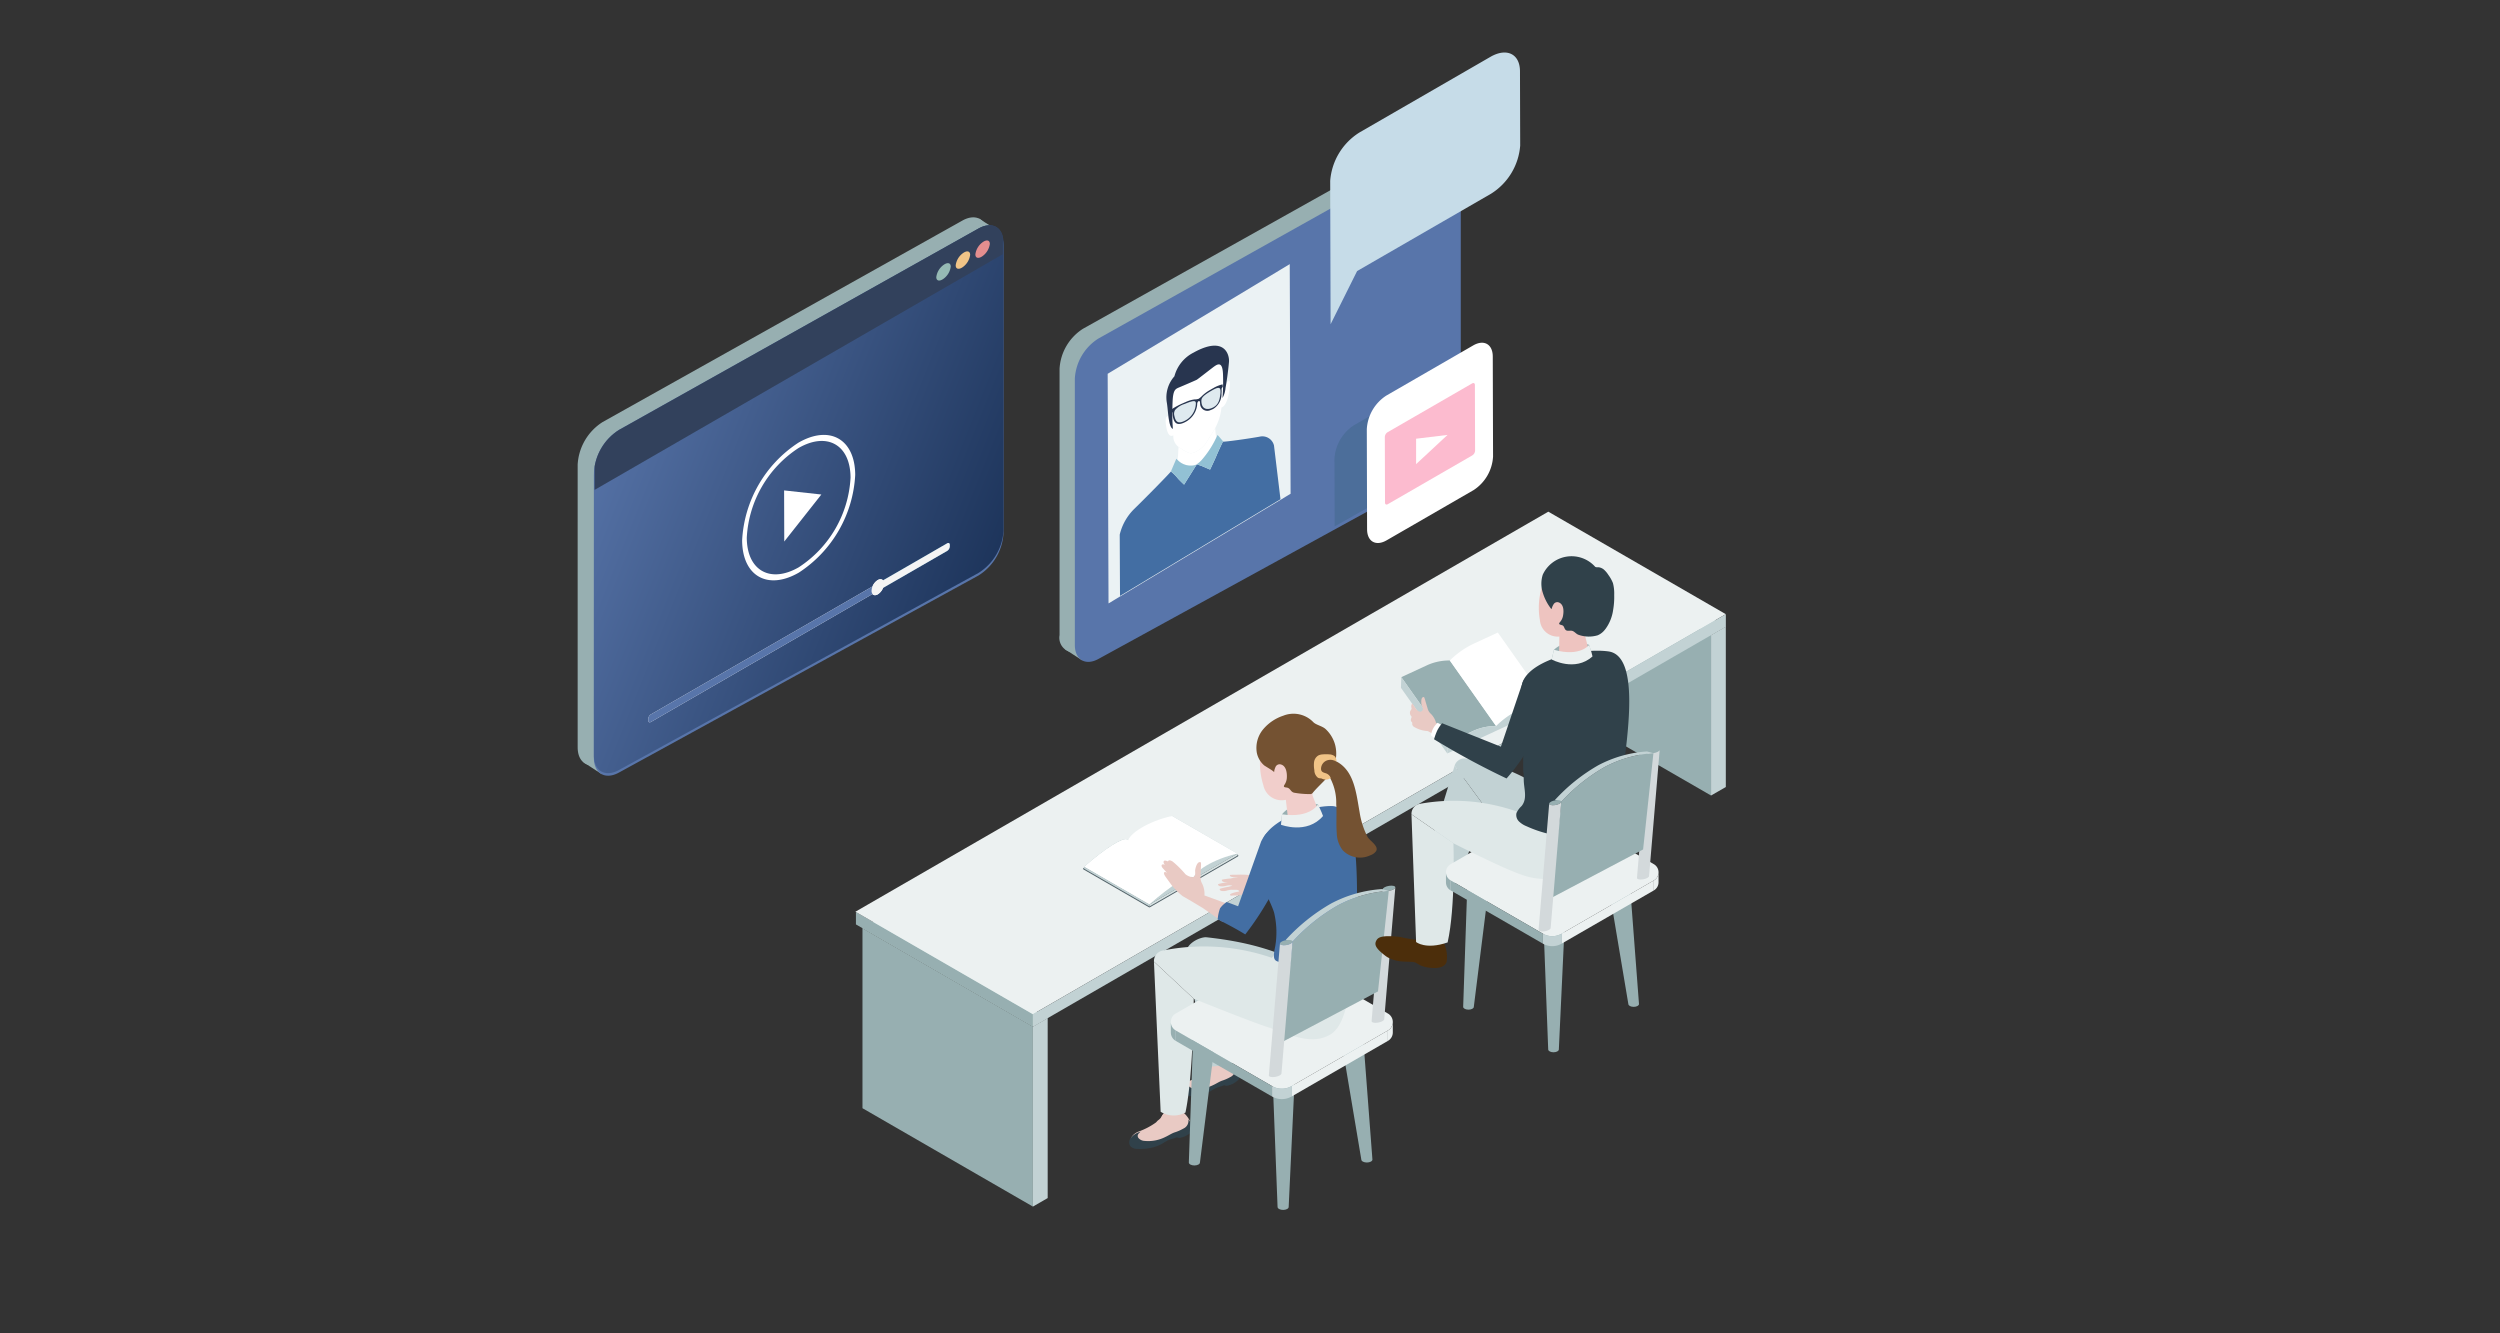 <svg id="service-empower-img" xmlns="http://www.w3.org/2000/svg" xmlns:xlink="http://www.w3.org/1999/xlink" width="270" height="144" viewBox="0 0 270 144">
  <rect x="0" y="0" width="270" height="144" fill="#333333" stroke="none"/>
  <defs>
    <linearGradient id="linear-gradient" x1="0.046" y1="0.216" x2="1" y2="0.731" gradientUnits="objectBoundingBox">
      <stop offset="0" stop-color="#5875aa"/>
      <stop offset="0.97" stop-color="#1b3258"/>
      <stop offset="1" stop-color="#2c3b55"/>
    </linearGradient>
    <clipPath id="clip-path">
      <path id="パス_10355" data-name="パス 10355" d="M767.1,258.848c0,1.7,1.217,2.418,2.705,1.6l38.832-21.284a5.756,5.756,0,0,0,2.705-4.567V203.536c0-1.7-1.211-2.407-2.691-1.577L769.8,223.721a5.825,5.825,0,0,0-2.692,4.592Z" transform="translate(-767.104 -201.612)" fill="#fcbbcf"/>
    </clipPath>
  </defs>
  <g id="グループ_14012" data-name="グループ 14012" transform="translate(-726 -179)">
    <g id="グループ_13858" data-name="グループ 13858" transform="translate(818.383 234.261)">
      <g id="グループ_13855" data-name="グループ 13855" transform="translate(0.765 44.068)">
        <path id="パス_19854" data-name="パス 19854" d="M840.073,310.8l18.407,10.627,1.595-.921-18.407-10.627Z" transform="translate(-840.073 -309.882)" fill="#bfd5d2"/>
        <path id="パス_19855" data-name="パス 19855" d="M858.48,322.125,840.073,311.5v19.435L858.48,341.56Z" transform="translate(-840.073 -310.577)" fill="#97afb1"/>
        <path id="パス_19856" data-name="パス 19856" d="M872.363,329.446l1.595-.921V347.96l-1.595.921Z" transform="translate(-853.956 -317.898)" fill="#c2d2d4"/>
      </g>
      <g id="グループ_13856" data-name="グループ 13856" transform="translate(74.003 1.784)">
        <path id="パス_19857" data-name="パス 19857" d="M968.55,236.627l18.407,10.627,1.6-.921-18.407-10.627Z" transform="translate(-968.55 -235.707)" fill="#bfd5d2"/>
        <path id="パス_19858" data-name="パス 19858" d="M986.957,247.949,968.55,237.322v17.324l18.407,10.627Z" transform="translate(-968.55 -236.401)" fill="#97afb1"/>
        <path id="パス_19859" data-name="パス 19859" d="M1000.84,255.27l1.595-.921v17.324l-1.595.921Z" transform="translate(-982.433 -243.722)" fill="#c2d2d4"/>
      </g>
      <g id="グループ_13857" data-name="グループ 13857">
        <path id="パス_19860" data-name="パス 19860" d="M857.947,320.8l-19.115-11.038v-1.343l19.115,11.038Z" transform="translate(-838.775 -265.186)" fill="#97afb1"/>
        <path id="パス_19861" data-name="パス 19861" d="M913.566,232.577l-74.833,43.205L857.9,286.851l74.833-43.205Z" transform="translate(-838.732 -232.577)" fill="#ecf1f1"/>
        <path id="パス_19862" data-name="パス 19862" d="M947.2,251.994,872.363,295.2v1.343L947.2,253.337Z" transform="translate(-853.192 -240.925)" fill="#c2d2d4"/>
      </g>
    </g>
    <g id="グループ_13874" data-name="グループ 13874" transform="translate(842.984 267.12)">
      <g id="グループ_13868" data-name="グループ 13868">
        <g id="グループ_13859" data-name="グループ 13859" transform="translate(4.75 0.118)">
          <path id="パス_19863" data-name="パス 19863" d="M883.061,303.383l6.846,3.952a.417.417,0,0,0,.415,0l4.542-2.624-7.054-4.072Z" transform="translate(-882.961 -300.539)" fill="#506067"/>
          <path id="パス_19864" data-name="パス 19864" d="M889.806,307.371l-6.846-3.952a.1.1,0,0,1,0-.174l4.75-2.744a.1.1,0,0,1,.1,0l7.053,4.072a.1.1,0,0,1,0,.174l-4.542,2.624a.514.514,0,0,1-.515,0Zm-2.045-6.667-4.549,2.628,6.695,3.865a.316.316,0,0,0,.314,0l4.392-2.537Z" transform="translate(-882.91 -300.488)" fill="#506067"/>
        </g>
        <g id="グループ_13860" data-name="グループ 13860" transform="translate(0 2.862)">
          <path id="パス_19865" data-name="パス 19865" d="M875.912,307.513l7.054,4.072,4.683-2.706a.044.044,0,0,0,0-.076l-6.987-4.034Z" transform="translate(-875.812 -304.669)" fill="#506067"/>
          <path id="パス_19866" data-name="パス 19866" d="M882.865,311.621l-7.053-4.073a.1.1,0,0,1,0-.173l4.75-2.744a.1.1,0,0,1,.1,0l6.987,4.034a.145.145,0,0,1,0,.25l-4.684,2.706a.1.1,0,0,1-.1,0Zm-2.253-6.787-4.549,2.628,6.852,3.956,4.549-2.628Z" transform="translate(-875.761 -304.618)" fill="#506067"/>
        </g>
        <g id="グループ_13861" data-name="グループ 13861" transform="translate(0.101 5.486)">
          <path id="パス_19867" data-name="パス 19867" d="M882.966,312.64l-7.053-4.072v.218l7.053,4.072Z" transform="translate(-875.913 -308.568)" fill="#c2d2d4"/>
        </g>
        <g id="グループ_13862" data-name="グループ 13862" transform="translate(4.85)">
          <path id="パス_19868" data-name="パス 19868" d="M883.062,303.054l7.053,4.072,4.75-2.744-7.053-4.072Z" transform="translate(-883.062 -300.311)" fill="#c2d2d4"/>
        </g>
        <g id="グループ_13864" data-name="グループ 13864" transform="translate(11.904 4.072)">
          <g id="グループ_13863" data-name="グループ 13863">
            <path id="パス_19869" data-name="パス 19869" d="M898.428,306.44v.218L893.8,309.33a.082.082,0,0,1-.124-.072v-.074Z" transform="translate(-893.678 -306.44)" fill="#d6e1e1"/>
          </g>
        </g>
        <g id="グループ_13865" data-name="グループ 13865" transform="translate(0.101 2.744)">
          <path id="パス_19870" data-name="パス 19870" d="M875.913,307.183l7.053,4.072,4.75-2.742-7.053-4.072Z" transform="translate(-875.913 -304.44)" fill="#c2d2d4"/>
        </g>
        <g id="グループ_13867" data-name="グループ 13867" transform="translate(7.154 6.816)">
          <g id="グループ_13866" data-name="グループ 13866">
            <path id="パス_19871" data-name="パス 19871" d="M891.279,310.57v.128a.156.156,0,0,1-.078.135l-4.671,2.7v-.218Z" transform="translate(-886.529 -310.57)" fill="#d6e1e1"/>
          </g>
        </g>
      </g>
      <g id="グループ_13873" data-name="グループ 13873" transform="translate(0.101 0)">
        <g id="グループ_13869" data-name="グループ 13869" transform="translate(4.748)">
          <path id="パス_19872" data-name="パス 19872" d="M883.059,303.085c-.009-.783,2.121-2.188,4.751-2.774l7.054,4.072c-2.631.586-4.758,1.961-4.75,2.744Z" transform="translate(-883.059 -300.311)" fill="#fff"/>
        </g>
        <g id="グループ_13872" data-name="グループ 13872" transform="translate(0 2.505)">
          <g id="グループ_13870" data-name="グループ 13870">
            <path id="パス_19873" data-name="パス 19873" d="M880.662,304.32c-.009-.777-2.087.407-4.749,2.743l7.053,4.072c2.662-2.336,4.741-3.519,4.75-2.742Z" transform="translate(-875.913 -304.082)" fill="#a7bebf"/>
          </g>
          <g id="グループ_13871" data-name="グループ 13871" transform="translate(0 0)">
            <path id="パス_19874" data-name="パス 19874" d="M887.618,308.191c-.44-.262-2.323.9-4.652,2.943l-7.053-4.072c2.332-2.046,4.215-3.208,4.653-2.942Z" transform="translate(-875.913 -304.083)" fill="#fff"/>
          </g>
        </g>
      </g>
    </g>
    <g id="グループ_13911" data-name="グループ 13911" transform="translate(847.955 256.089)">
      <g id="グループ_13897" data-name="グループ 13897" transform="translate(5.482 24.133)">
        <g id="グループ_13896" data-name="グループ 13896" transform="translate(0 13.156)">
          <g id="グループ_13895" data-name="グループ 13895" transform="translate(0.213)">
            <path id="パス_19921" data-name="パス 19921" d="M896.757,340.376a2.659,2.659,0,0,1,.984,1.187s.287.634-.941,1.191a2.727,2.727,0,0,1-.852.256,1.5,1.5,0,0,0-.618.067c-.336.155-.642.365-.977.517a2.981,2.981,0,0,1-1,.265,1.731,1.731,0,0,1-.3,0c-.324-.035-1.066-.1-1.209-.464a.447.447,0,0,1,.116-.454,1.251,1.251,0,0,1,.417-.26,5.422,5.422,0,0,0,2.655-1.778,1.431,1.431,0,0,1,.666-.519A1.144,1.144,0,0,1,896.757,340.376Z" transform="translate(-891.815 -340.251)" fill="#e9cac4"/>
            <path id="パス_19922" data-name="パス 19922" d="M898.441,340.515c-.122-.292-.646-.352-1.172-.133s-.853.633-.731.925.646.351,1.171.133S898.563,340.808,898.441,340.515Z" transform="translate(-893.392 -340.25)" fill="#e9cac4"/>
          </g>
          <path id="パス_19923" data-name="パス 19923" d="M896.939,342.671a4.443,4.443,0,0,1-.916.4c-.314.117-.6.315-.908.456a3.8,3.8,0,0,1-2.1.387.842.842,0,0,1-.6-.294c-.191-.276.031-.475.229-.632a1.859,1.859,0,0,0-.963.589.715.715,0,0,0-.09.846.96.96,0,0,0,.743.3,4.938,4.938,0,0,0,2.018-.306c.368-.138.682-.389,1.035-.557a3.2,3.2,0,0,1,.539-.175c.1-.029.312-.136.409-.115.035.007.066.027.1.038a.347.347,0,0,0,.169,0,2.374,2.374,0,0,0,1.287-.732,1.383,1.383,0,0,0-.149-.7c-.092-.167-.271-.291-.33-.479A.848.848,0,0,1,896.939,342.671Z" transform="translate(-891.495 -340.731)" fill="#30414a"/>
        </g>
        <path id="パス_19924" data-name="パス 19924" d="M906.022,323.982c-3.989-2.6-8.971-3.264-11.351-3.529-.618-.068-2.54.681-2.23,2.221,1.272,6.327,2.59,11.768,2.59,11.768a18.592,18.592,0,0,0,2.446-.379c-.322-6.167-.864-7.709-.864-7.709l7.98,4.112Z" transform="translate(-891.801 -320.449)" fill="#c2d2d4"/>
      </g>
      <g id="グループ_13899" data-name="グループ 13899" transform="translate(0 26.766)">
        <g id="グループ_13898" data-name="グループ 13898" transform="translate(0.163 15.847)">
          <path id="パス_19925" data-name="パス 19925" d="M888.664,348.36a2.869,2.869,0,0,1,1.17,1.177s.369.652-.893,1.367a2.915,2.915,0,0,1-.888.357,1.631,1.631,0,0,0-.656.132c-.344.2-.652.453-1,.648a3.21,3.21,0,0,1-1.047.381,1.8,1.8,0,0,1-.327.027c-1.178-.019-1.5-.2-1.537-.7-.033-.44.474-.835.825-.97a7.668,7.668,0,0,0,1.876-.971c.1-.076.163-.185.273-.264a1.269,1.269,0,0,0,.4-.454,1.548,1.548,0,0,1,.664-.621A1.232,1.232,0,0,1,888.664,348.36Z" transform="translate(-883.489 -348.264)" fill="#e9cac4"/>
          <path id="パス_19926" data-name="パス 19926" d="M890.46,348.5c-.159-.3-.727-.314-1.268-.029s-.852.761-.694,1.063.726.314,1.268.028S890.619,348.8,890.46,348.5Z" transform="translate(-885.156 -348.264)" fill="#e9cac4"/>
        </g>
        <path id="パス_19927" data-name="パス 19927" d="M887.264,324.412l.724,16.217a2.683,2.683,0,0,0,2.679.082c.859-4.061.894-12.294.894-12.294Z" transform="translate(-884.593 -324.412)" fill="#dfe8e8"/>
        <path id="パス_19928" data-name="パス 19928" d="M889.1,351.01a4.789,4.789,0,0,1-.985.426c-.338.126-.646.339-.978.49a4.088,4.088,0,0,1-2.254.417.908.908,0,0,1-.644-.316c-.205-.3.033-.512.246-.68a1.991,1.991,0,0,0-1.035.634.767.767,0,0,0-.1.91,1.032,1.032,0,0,0,.8.319,5.3,5.3,0,0,0,2.171-.329c.4-.148.733-.419,1.113-.6a3.491,3.491,0,0,1,.581-.189c.11-.031.335-.146.44-.124.038.008.071.03.108.041a.372.372,0,0,0,.181,0,2.551,2.551,0,0,0,1.385-.787,1.494,1.494,0,0,0-.161-.757c-.1-.179-.291-.313-.355-.515A.913.913,0,0,1,889.1,351.01Z" transform="translate(-883.244 -332.982)" fill="#30414a"/>
      </g>
      <g id="グループ_13900" data-name="グループ 13900" transform="translate(15.217 28.315)">
        <path id="パス_19929" data-name="パス 19929" d="M907.414,326.743c.7,0,1.266.262,1.266.585l-.619,12.961c0,.177-.268.32-.6.32s-.6-.143-.6-.32l-.714-12.961C906.148,327,906.715,326.743,907.414,326.743Z" transform="translate(-906.148 -326.743)" fill="#687e86"/>
        <path id="パス_19930" data-name="パス 19930" d="M906.148,327.328c0,.323.567.585,1.266.585s1.266-.262,1.266-.585-.567-.585-1.266-.585S906.148,327,906.148,327.328Z" transform="translate(-906.148 -326.743)" fill="#687e86"/>
      </g>
      <g id="グループ_13901" data-name="グループ 13901" transform="translate(15.426 37.014)">
        <path id="パス_19931" data-name="パス 19931" d="M907.729,339.837c.7,0,1.266.262,1.266.585l-.736,15.664c0,.177-.269.32-.6.32s-.6-.143-.6-.32l-.6-15.664C906.463,340.1,907.03,339.837,907.729,339.837Z" transform="translate(-906.463 -339.837)" fill="#97afb1"/>
        <path id="パス_19932" data-name="パス 19932" d="M906.463,340.422c0,.323.567.585,1.266.585s1.266-.262,1.266-.585-.567-.585-1.266-.585S906.463,340.1,906.463,340.422Z" transform="translate(-906.463 -339.837)" fill="#b2bdc1"/>
      </g>
      <g id="グループ_13902" data-name="グループ 13902" transform="translate(22.635 33.084)">
        <path id="パス_19933" data-name="パス 19933" d="M918.579,333.921c.7,0,1.266.262,1.266.585l1.1,14.473c0,.177-.268.32-.6.32s-.6-.143-.6-.32l-2.43-14.473C917.313,334.183,917.88,333.921,918.579,333.921Z" transform="translate(-917.313 -333.921)" fill="#97afb1"/>
        <path id="パス_19934" data-name="パス 19934" d="M917.313,334.506c0,.324.567.585,1.266.585s1.266-.262,1.266-.585-.567-.585-1.266-.585S917.313,334.183,917.313,334.506Z" transform="translate(-917.313 -333.921)" fill="#b2bdc1"/>
      </g>
      <g id="グループ_13903" data-name="グループ 13903" transform="translate(6.436 33.244)">
        <path id="パス_19935" data-name="パス 19935" d="M894.7,334.162c-.7,0-1.266.262-1.266.585l-.5,14.632c0,.177.268.32.6.32s.6-.143.6-.32l1.83-14.632C895.961,334.424,895.395,334.162,894.7,334.162Z" transform="translate(-892.931 -334.162)" fill="#97afb1"/>
        <path id="パス_19936" data-name="パス 19936" d="M896.213,334.747c0,.323-.567.585-1.266.585s-1.266-.262-1.266-.585.567-.585,1.266-.585S896.213,334.424,896.213,334.747Z" transform="translate(-893.183 -334.162)" fill="#b2bdc1"/>
      </g>
      <g id="グループ_13905" data-name="グループ 13905" transform="translate(4.495 26.082)">
        <g id="グループ_13904" data-name="グループ 13904">
          <path id="パス_19937" data-name="パス 19937" d="M900.941,337.506l-10.4-6.006a1.056,1.056,0,0,1,0-1.83l10.4-6.006a2.113,2.113,0,0,1,2.113,0l10.4,6.006a1.056,1.056,0,0,1,0,1.83l-10.4,6.006A2.11,2.11,0,0,1,900.941,337.506Z" transform="translate(-890.01 -323.381)" fill="#ecf1f1"/>
        </g>
        <path id="パス_19938" data-name="パス 19938" d="M909.643,341.607l10.4-6.006v1.126l-10.4,6.006Z" transform="translate(-896.599 -327.482)" fill="#ecf1f1"/>
        <path id="パス_19939" data-name="パス 19939" d="M901.208,341.607,890.8,335.6v1.126l10.4,6.006Z" transform="translate(-890.277 -327.482)" fill="#97afb1"/>
        <path id="パス_19940" data-name="パス 19940" d="M925.3,336.263a1.046,1.046,0,0,0,.528-.915v-1.129a1.046,1.046,0,0,1-.528.918Z" transform="translate(-901.855 -327.019)" fill="#ecf1f1"/>
        <path id="パス_19941" data-name="パス 19941" d="M890.538,336.263a1.046,1.046,0,0,1-.528-.915v-1.129a1.046,1.046,0,0,0,.528.918Z" transform="translate(-890.01 -327.019)" fill="#97afb1"/>
        <path id="パス_19942" data-name="パス 19942" d="M906.463,345.767v-1.126a2.11,2.11,0,0,0,2.113,0v1.126A2.113,2.113,0,0,1,906.463,345.767Z" transform="translate(-895.532 -330.516)" fill="#c2d2d4"/>
      </g>
      <path id="パス_19943" data-name="パス 19943" d="M891.56,327.425s6.02,2.434,7.956,3.057c2.334.751,4.72,2.06,6.82.793,2.38-1.434,2.3-8.214,2.077-9.686l-7.737-.135a4.287,4.287,0,0,1-.657,1.563,22.568,22.568,0,0,0-11.776-.8,1.163,1.163,0,0,0-.979,1.2Z" transform="translate(-884.592 -296.653)" fill="#dfe8e8"/>
      <path id="パス_19944" data-name="パス 19944" d="M892.952,313.1l-1.165-.7-1-.58a7.085,7.085,0,0,1-1.242-1.249c-.323-.448-.568-.779-.643-.892-.112-.168-.206-.377-.08-.454.1-.058.289.1.289.1s-.46-.5-.518-.577-.146-.243-.04-.33.318.023.318.023c-.189-.206-.185-.348-.1-.431.1-.1.429.062.429.062s.029-.278.5.007a10.657,10.657,0,0,1,1.385,1.375,1.6,1.6,0,0,0,.726.32.355.355,0,0,0,.32-.24,4.548,4.548,0,0,0-.007-.475c.023-.231.2-1,.563-.91a.093.093,0,0,1,.054.03.118.118,0,0,1,.02.066,3.046,3.046,0,0,1-.009.474c-.02.328-.027.656-.042.984v.024a1.307,1.307,0,0,0,.177.741,2.543,2.543,0,0,1,.247,1.274l2.757,1.008-.815,1.826Z" transform="translate(-885.008 -292.123)" fill="#e9cac4"/>
      <g id="グループ_13907" data-name="グループ 13907" transform="translate(9.554)">
        <g id="グループ_13906" data-name="グループ 13906" transform="translate(0.038 16.506)">
          <path id="パス_19945" data-name="パス 19945" d="M901.493,310.233c-.123,0-.531-.054-.654-.056a9.468,9.468,0,0,0-1.174-.01,4.574,4.574,0,0,0-.7.02.135.135,0,0,0,.042.138.315.315,0,0,0,.137.066,1.058,1.058,0,0,0,.25.036c.126,0,.252-.017.378-.006.02,0,.037.006.055.009a4.159,4.159,0,0,0-.765.139,6.423,6.423,0,0,0-.967.131.186.186,0,0,0,.078.185.443.443,0,0,0,.2.07,1.493,1.493,0,0,0,.34.013l-.069.019a6.373,6.373,0,0,0-.957.19.187.187,0,0,0,.09.18.445.445,0,0,0,.2.058,1.467,1.467,0,0,0,.35-.009c.173-.025.342-.081.516-.1a1.172,1.172,0,0,1,.393.044c-.132.036-.263.072-.393.113a6.545,6.545,0,0,0-.982.228.192.192,0,0,0,.1.183.461.461,0,0,0,.211.053,1.534,1.534,0,0,0,.362-.021,2.793,2.793,0,0,1,.575-.12c.169.007.332.01.505.007a.56.56,0,0,1,.25.039c.027.013.125.108.1.139a.043.043,0,0,1-.024.014,3.371,3.371,0,0,0-.88.239.137.137,0,0,0-.076.108.1.1,0,0,0,.084.086.364.364,0,0,0,.128,0c.2-.025.393-.007.59-.012a3.331,3.331,0,0,0,.85-.192c.253-.081.563-.5.766-.67.1-.086,5.357.43,5.357.43l-.267-2.038C905.672,309.833,902.319,310.259,901.493,310.233Z" transform="translate(-897.682 -309.288)" fill="#e9cac4"/>
          <path id="パス_19946" data-name="パス 19946" d="M911.526,312.215a13.85,13.85,0,0,1-3.458-.571,5.093,5.093,0,0,1-.2-1.193,2.716,2.716,0,0,1,.35-1.052l4.051-.432Z" transform="translate(-901.1 -308.968)" fill="#608881"/>
        </g>
        <path id="パス_19947" data-name="パス 19947" d="M911.906,298.806s-2.513-.6-3.879,1.067L907.912,301a4.683,4.683,0,0,0,4.63-.735C912.389,299.872,911.906,298.806,911.906,298.806Z" transform="translate(-901.077 -289.017)" fill="#97afb1"/>
        <path id="パス_19948" data-name="パス 19948" d="M914.453,315.179c-.271.968-2.394,1.154-3.2,1.27a11.681,11.681,0,0,1-4.411-.417c-.747-.2-1.055-.156-.7-1.788a9.044,9.044,0,0,0-.09-3.445c-.135-.89-1.88-3.8-1.535-4.635a6.128,6.128,0,0,0,.31-3.465c.734-1.967,4.791-3.588,7.375-3.58,2.895.008,2.768,7.068,2.774,11.387C914.973,311.813,914.453,315.179,914.453,315.179Z" transform="translate(-899.921 -289.156)" fill="#436ea3"/>
        <path id="パス_19949" data-name="パス 19949" d="M904.68,288.557c.211-.755,1-1.837,3.37-1.954s3.1,1.552,3.239,3.618a3.841,3.841,0,0,1-.936,2.929.715.715,0,0,0-.134.747c.27.7.752,1.945.752,1.945.05.423-.673.927-1.614,1.127s-1.745.019-1.794-.4l-.272-2.322a2.024,2.024,0,0,1-2.422-1.561A7.994,7.994,0,0,1,904.68,288.557Z" transform="translate(-899.93 -284.954)" fill="#f1cecb"/>
        <path id="パス_19950" data-name="パス 19950" d="M911.906,298.858s-.829,1.525-3.879,1.067l-.115,1.127s2.8,1.093,4.544-.943C912.29,299.625,911.906,298.858,911.906,298.858Z" transform="translate(-901.077 -289.069)" fill="#ebf0f0"/>
        <path id="パス_19951" data-name="パス 19951" d="M911.026,291.57c-.334.343-.68.676-.986,1.043a.481.481,0,0,1-.2.17.453.453,0,0,1-.167.013,9.476,9.476,0,0,1-1.681-.148c-.372-.09-.37-.393-.683-.529a1.426,1.426,0,0,0-.272-.049c-.276-.062-.111-.229-.03-.375a1.494,1.494,0,0,0,.193-.615c.045-.635-.092-1.331-.636-1.483a.484.484,0,0,0-.592.292,1.655,1.655,0,0,0-.124.38.857.857,0,0,1-.027.163.021.021,0,0,1-.01.012c.121-.058-.959-.662-1.063-.753a2.455,2.455,0,0,1-.782-1.327,3.139,3.139,0,0,1,.655-2.535,4.812,4.812,0,0,1,2.2-1.5,2.971,2.971,0,0,1,3.235.692c.3.312.971.418,1.335.755a3.621,3.621,0,0,1,1.021,1.681,3.806,3.806,0,0,1-.41,2.915A6.608,6.608,0,0,1,911.026,291.57Z" transform="translate(-899.733 -284.124)" fill="#745232"/>
        <path id="パス_19952" data-name="パス 19952" d="M898.615,310.9l1.213.459,2.487-6.993c.836-1.655,1.1-.913,1.781-.562.544.278.789.614.791.9a12.382,12.382,0,0,1-1.9,6.143,30.6,30.6,0,0,1-2.385,3.551c-1.41-.872-2.98-1.625-2.98-1.625a4.831,4.831,0,0,1,.256-1.191A2.5,2.5,0,0,1,898.615,310.9Z" transform="translate(-897.624 -290.57)" fill="#436ea3"/>
        <path id="パス_19953" data-name="パス 19953" d="M918.282,297.13a8.726,8.726,0,0,0,.858,2.687c.236.427,1.242.977.928,1.533a1.173,1.173,0,0,1-.59.44,2.6,2.6,0,0,1-3-.508,3.1,3.1,0,0,1-.659-1.86c-.088-1.043.015-2.094-.058-3.138a5.718,5.718,0,0,0-.929-3.287c-.45-.479-.771-.078-1.209-.691a.615.615,0,0,1,.155-.87,1.35,1.35,0,0,1,.967-.126C917.643,291.916,917.856,294.761,918.282,297.13Z" transform="translate(-902.956 -286.524)" fill="#745232"/>
        <path id="パス_19954" data-name="パス 19954" d="M915.448,290.87a1.029,1.029,0,0,0-.525-.156,4.359,4.359,0,0,0-.691,0,1.243,1.243,0,0,0-.491.12.981.981,0,0,0-.458.714,2.883,2.883,0,0,0,.031.874,1.03,1.03,0,0,0,.381.809.569.569,0,0,0,.272.07.523.523,0,0,1,.213.06.988.988,0,0,0,.574.059.482.482,0,0,0,.141-.047c.062-.035.127-.094.194-.07a.824.824,0,0,0-.488-.531c-.18-.065-.417-.1-.518-.283a.487.487,0,0,1-.049-.238.984.984,0,0,1,.742-.915,1.128,1.128,0,0,1,.48-.015,1.762,1.762,0,0,1,.443.169.83.83,0,0,0-.08-.424A.548.548,0,0,0,915.448,290.87Z" transform="translate(-902.872 -286.331)" fill="#f1c487"/>
      </g>
      <g id="グループ_13910" data-name="グループ 13910" transform="translate(15.08 18.561)">
        <g id="グループ_13908" data-name="グループ 13908" transform="translate(11.097)">
          <path id="パス_19955" data-name="パス 19955" d="M925.812,312.253c-.013.15-.329.316-.706.371s-.67-.023-.657-.173.329-.316.706-.371S925.826,312.1,925.812,312.253Z" transform="translate(-923.251 -312.062)" fill="#97afb1"/>
          <path id="パス_19956" data-name="パス 19956" d="M922.646,326.785l1.2-14.238c-.013.151.281.228.657.173s.692-.221.706-.371l-1.2,14.238c-.013.15-.329.316-.706.371S922.632,326.936,922.646,326.785Z" transform="translate(-922.645 -312.158)" fill="#d3d9db"/>
        </g>
        <path id="パス_19957" data-name="パス 19957" d="M918.437,323.768l-10.392,5.488,1.165-10.86a20.175,20.175,0,0,1,4.916-3.939,13.674,13.674,0,0,1,5.475-1.549Z" transform="translate(-906.648 -312.346)" fill="#97afb1"/>
        <path id="パス_19958" data-name="パス 19958" d="M919.818,312.811a13.674,13.674,0,0,0-5.475,1.549,20.176,20.176,0,0,0-4.917,3.939l-.736-.192a20.2,20.2,0,0,1,4.916-3.938,13.67,13.67,0,0,1,5.476-1.55Z" transform="translate(-906.865 -312.249)" fill="#c2d2d4"/>
        <g id="グループ_13909" data-name="グループ 13909" transform="translate(0 5.86)">
          <path id="パス_19959" data-name="パス 19959" d="M909.109,321.073c-.013.15-.329.316-.706.371s-.67-.023-.657-.173.329-.317.7-.371S909.123,320.923,909.109,321.073Z" transform="translate(-906.548 -320.882)" fill="#97afb1"/>
          <path id="パス_19960" data-name="パス 19960" d="M905.943,335.606l1.2-14.238c-.013.15.281.227.657.173s.692-.221.705-.371l-1.2,14.238c-.013.15-.33.316-.706.371S905.93,335.756,905.943,335.606Z" transform="translate(-905.942 -320.979)" fill="#d3d9db"/>
        </g>
      </g>
    </g>
    <g id="グループ_13912" data-name="グループ 13912" transform="translate(788.388 202.475)">
      <path id="パス_19961" data-name="パス 19961" d="M853.686,199.507l1.933,1.225-2.09-.063Z" transform="translate(-810.369 -199.388)" fill="#97afb1"/>
      <path id="パス_19962" data-name="パス 19962" d="M766.756,322.436l-1.971-1.282,1.111-.874Z" transform="translate(-764.143 -262.296)" fill="#97afb1"/>
      <path id="パス_10355-2" data-name="パス 10355" d="M763.446,256.494c0,1.7,1.217,2.418,2.705,1.6l38.832-21.284a5.755,5.755,0,0,0,2.705-4.567V201.182c0-1.7-1.211-2.407-2.691-1.578l-38.86,21.762a5.825,5.825,0,0,0-2.692,4.592Z" transform="translate(-763.446 -199.258)" fill="#97afb1"/>
      <path id="パス_10355-3" data-name="パス 10355" d="M767.1,258.848c0,1.7,1.217,2.418,2.705,1.6l38.832-21.284a5.756,5.756,0,0,0,2.705-4.567V203.536c0-1.7-1.211-2.407-2.691-1.577L769.8,223.721a5.825,5.825,0,0,0-2.692,4.592Z" transform="translate(-765.351 -200.484)" fill="#5875aa"/>
    </g>
    <g id="グループ_13913" data-name="グループ 13913" transform="translate(840.432 193.676)">
      <path id="パス_19963" data-name="パス 19963" d="M946.539,174.832l1.821,1.154-1.969-.059Z" transform="translate(-905.731 -174.719)" fill="#97afb1"/>
      <path id="パス_19964" data-name="パス 19964" d="M874.461,277.28l-1.857-1.208,1.047-.823Z" transform="translate(-872 -220.624)" fill="#97afb1"/>
      <path id="パス_10355-4" data-name="パス 10355" d="M871.491,228.546a1.579,1.579,0,0,0,2.548,1.509L910.622,210a5.422,5.422,0,0,0,2.548-4.3V176.437c0-1.6-1.141-2.268-2.535-1.486l-36.609,20.5a5.488,5.488,0,0,0-2.535,4.326Z" transform="translate(-871.491 -174.624)" fill="#97afb1"/>
      <path id="パス_10355-5" data-name="パス 10355" d="M874.532,230.5c0,1.6,1.146,2.278,2.548,1.509l36.583-20.051a5.424,5.424,0,0,0,2.549-4.3V178.395c0-1.6-1.141-2.267-2.536-1.486l-36.609,20.5a5.487,5.487,0,0,0-2.536,4.326Z" transform="translate(-872.881 -175.519)" fill="#5875aa"/>
    </g>
    <g id="グループ_13980" data-name="グループ 13980" transform="translate(874.549 239.076)">
      <g id="グループ_13979" data-name="グループ 13979">
        <path id="パス_20152" data-name="パス 20152" d="M934.1,292.558l-4.036,13.2s.682,1.154,3.205,1.157c2.081-3.366,4.09-9.915,4.09-9.915Z" transform="translate(-925.551 -269.941)" fill="#c2d2d4"/>
        <g id="グループ_13965" data-name="グループ 13965" transform="translate(0 27.868)">
          <g id="グループ_13964" data-name="グループ 13964" transform="translate(0 13.159)">
            <path id="パス_20153" data-name="パス 20153" d="M930.676,321.08a3.374,3.374,0,0,1,.285,1.933s-.106.875-1.8.67a3.439,3.439,0,0,1-1.09-.282c-.265-.133-.4-.3-.714-.333-.464-.052-.934-.027-1.4-.082a3.773,3.773,0,0,1-1.258-.371,2.129,2.129,0,0,1-.327-.2c-1.1-.842-1.277-1.242-.966-1.737.2-.317.678-.533,2.557-.316a12.379,12.379,0,0,0,1.8.306,1.5,1.5,0,0,0,.692-.152,1.815,1.815,0,0,1,1.062-.124A1.451,1.451,0,0,1,930.676,321.08Z" transform="translate(-923.271 -320.269)" fill="#4c2e0b"/>
            <path id="パス_20154" data-name="パス 20154" d="M933.149,321.348c.06-.4-.468-.806-1.181-.914s-1.339.125-1.4.522.469.805,1.181.914S933.089,321.744,933.149,321.348Z" transform="translate(-925.719 -320.316)" fill="#4c2e0b"/>
          </g>
          <path id="パス_20155" data-name="パス 20155" d="M929.125,300.462l.5,13.791s1.022.868,3.406.046c.867-3.861.627-10.708.627-10.708Z" transform="translate(-925.236 -300.462)" fill="#dfe8e8"/>
        </g>
        <g id="グループ_13966" data-name="グループ 13966" transform="translate(17.882 29.372)">
          <path id="パス_20156" data-name="パス 20156" d="M951.4,302.726c.67,0,1.212.251,1.212.56l-.592,12.413c0,.169-.257.306-.574.306s-.575-.137-.575-.306l-.683-12.413C950.187,302.977,950.73,302.726,951.4,302.726Z" transform="translate(-950.187 -302.726)" fill="#687e86"/>
          <path id="パス_20157" data-name="パス 20157" d="M950.187,303.286c0,.31.543.561,1.212.561s1.212-.251,1.212-.561-.542-.56-1.212-.56S950.187,302.977,950.187,303.286Z" transform="translate(-950.187 -302.726)" fill="#687e86"/>
        </g>
        <g id="グループ_13967" data-name="グループ 13967" transform="translate(18.082 37.703)">
          <path id="パス_20158" data-name="パス 20158" d="M951.7,315.265c.669,0,1.212.251,1.212.561l-.7,15c0,.169-.257.306-.575.306s-.574-.137-.574-.306l-.57-15C950.489,315.516,951.031,315.265,951.7,315.265Z" transform="translate(-950.488 -315.265)" fill="#97afb1"/>
          <path id="パス_20159" data-name="パス 20159" d="M950.488,315.826c0,.31.543.56,1.212.56s1.212-.25,1.212-.56-.543-.561-1.212-.561S950.488,315.516,950.488,315.826Z" transform="translate(-950.488 -315.265)" fill="#b2bdc1"/>
        </g>
        <g id="グループ_13968" data-name="グループ 13968" transform="translate(24.985 33.939)">
          <path id="パス_20160" data-name="パス 20160" d="M962.091,309.6c.669,0,1.212.251,1.212.561l1.052,13.859c0,.169-.257.306-.574.306s-.575-.137-.575-.306l-2.327-13.859C960.879,309.851,961.421,309.6,962.091,309.6Z" transform="translate(-960.878 -309.6)" fill="#97afb1"/>
          <path id="パス_20161" data-name="パス 20161" d="M960.878,310.161c0,.309.543.56,1.213.56s1.212-.251,1.212-.56-.543-.561-1.212-.561S960.878,309.851,960.878,310.161Z" transform="translate(-960.878 -309.6)" fill="#b2bdc1"/>
        </g>
        <g id="グループ_13969" data-name="グループ 13969" transform="translate(9.473 34.093)">
          <path id="パス_20162" data-name="パス 20162" d="M939.22,309.831c-.67,0-1.212.25-1.212.56L937.53,324.4c0,.169.257.306.575.306s.574-.137.574-.306l1.753-14.012C940.432,310.081,939.889,309.831,939.22,309.831Z" transform="translate(-937.53 -309.831)" fill="#97afb1"/>
          <path id="パス_20163" data-name="パス 20163" d="M940.673,310.391c0,.31-.543.561-1.212.561s-1.212-.251-1.212-.561.543-.56,1.212-.56S940.673,310.081,940.673,310.391Z" transform="translate(-937.771 -309.831)" fill="#b2bdc1"/>
        </g>
        <g id="グループ_13971" data-name="グループ 13971" transform="translate(7.615 27.234)">
          <g id="グループ_13970" data-name="グループ 13970">
            <path id="パス_20164" data-name="パス 20164" d="M945.2,313.033l-9.962-5.751a1.012,1.012,0,0,1,0-1.753l9.962-5.751a2.024,2.024,0,0,1,2.024,0l9.962,5.751a1.012,1.012,0,0,1,0,1.753l-9.962,5.751A2.024,2.024,0,0,1,945.2,313.033Z" transform="translate(-934.733 -299.507)" fill="#ecf1f1"/>
          </g>
          <path id="パス_20165" data-name="パス 20165" d="M953.534,316.961l9.962-5.751v1.078l-9.962,5.751Z" transform="translate(-941.043 -303.435)" fill="#ecf1f1"/>
          <path id="パス_20166" data-name="パス 20166" d="M945.456,316.961l-9.962-5.751v1.078l9.962,5.751Z" transform="translate(-934.988 -303.435)" fill="#97afb1"/>
          <path id="パス_20167" data-name="パス 20167" d="M968.528,311.842a1,1,0,0,0,.506-.875v-1.082a1,1,0,0,1-.506.88Z" transform="translate(-946.076 -302.99)" fill="#ecf1f1"/>
          <path id="パス_20168" data-name="パス 20168" d="M935.239,311.842a1,1,0,0,1-.506-.875v-1.082a1,1,0,0,0,.506.88Z" transform="translate(-934.733 -302.99)" fill="#97afb1"/>
          <path id="パス_20169" data-name="パス 20169" d="M950.488,320.944v-1.078a2.024,2.024,0,0,0,2.024,0v1.078A2.024,2.024,0,0,1,950.488,320.944Z" transform="translate(-940.021 -306.34)" fill="#c2d2d4"/>
        </g>
        <g id="グループ_13972" data-name="グループ 13972" transform="translate(2.752 8.238)">
          <path id="パス_20170" data-name="パス 20170" d="M932.714,275.457h0a5.764,5.764,0,0,0-2.58.571l-2.66,1.229,5,7.084,2.659-1.229a5.775,5.775,0,0,1,2.58-.571h0Z" transform="translate(-927.434 -272.439)" fill="#97afb1"/>
          <path id="パス_20171" data-name="パス 20171" d="M940.544,270.915l-2.62,1.211a9.318,9.318,0,0,0-2.564,1.807h0l5,7.084h0a9.307,9.307,0,0,1,2.564-1.807l2.62-1.211Z" transform="translate(-930.081 -270.915)" fill="#fff"/>
          <path id="パス_20172" data-name="パス 20172" d="M927.454,278.168l-.041,1.151,5,7.084.042-1.151Z" transform="translate(-927.413 -273.349)" fill="#c2d2d4"/>
          <path id="パス_20173" data-name="パス 20173" d="M940.222,284.6h0a5.774,5.774,0,0,0-2.58.571l-2.659,1.229h0l-.042,1.151,10.423-4.819.042-1.151-2.62,1.211a9.308,9.308,0,0,0-2.564,1.807h0" transform="translate(-929.94 -274.494)" fill="#c2d2d4"/>
        </g>
        <path id="パス_20174" data-name="パス 20174" d="M939.4,296.6s4.152,4.3,5.688,5.484c1.851,1.428,2.669-6.344,2.254-6.2a20.538,20.538,0,0,0-9.935-4.485,1.107,1.107,0,0,0-1.267.764Z" transform="translate(-927.59 -269.545)" fill="#c2d2d4"/>
        <g id="グループ_13975" data-name="グループ 13975" transform="translate(3.724)">
          <path id="パス_20175" data-name="パス 20175" d="M933.656,302.854s5.329,2.707,7.168,3.324a7.425,7.425,0,0,0,6.389-.415c2.285-1.34,3.459-3.239,3.26-4.645h0l-8.977-2.662a2.717,2.717,0,0,1-.568,1.125,20.532,20.532,0,0,0-10.855-.993,1.107,1.107,0,0,0-.947,1.136Z" transform="translate(-928.96 -271.857)" fill="#dfe8e8"/>
          <g id="グループ_13973" data-name="グループ 13973" transform="translate(11.476)">
            <path id="パス_20176" data-name="パス 20176" d="M955.964,272.784s-2.3-.874-3.8.528l-.248,1.05a4.463,4.463,0,0,0,4.467-.122C956.288,273.852,955.964,272.784,955.964,272.784Z" transform="translate(-948.086 -263.214)" fill="#97afb1"/>
            <path id="パス_20177" data-name="パス 20177" d="M956.187,292.931c-.464,1.087-2.873,1.049-3.831,1.06a12.8,12.8,0,0,1-5.075-1.158,2.47,2.47,0,0,1-.832-.528.973.973,0,0,1-.266-.911,2.446,2.446,0,0,1,.555-.752c.649-.807.248-1.848.23-2.782-.022-1.057-.045-2.114.011-3.171.092-1.729-.784-6.242-.013-7.7,1.154-2.179,6.128-3.449,9.137-3.045,3.371.451,2.147,8.657,1.494,13.689A47.77,47.77,0,0,1,956.187,292.931Z" transform="translate(-946.151 -263.669)" fill="#30414a"/>
            <path id="パス_20178" data-name="パス 20178" d="M950.278,262.252c.294-.688,1.171-1.613,3.427-1.43s2.734,1.85,2.615,3.821a3.661,3.661,0,0,1-1.248,2.653.681.681,0,0,0-.219.69c.169.692.47,1.931.47,1.931-.005.405-.751.793-1.666.866s-1.652-.2-1.646-.6l.031-2.229a1.929,1.929,0,0,1-2.1-1.775A7.625,7.625,0,0,1,950.278,262.252Z" transform="translate(-947.381 -259.282)" fill="#eec4c0"/>
            <path id="パス_20179" data-name="パス 20179" d="M955.964,272.92s-.972,1.339-3.8.528l-.248,1.05s2.508,1.38,4.412-.329C956.231,273.693,955.964,272.92,955.964,272.92Z" transform="translate(-948.086 -263.35)" fill="#ebf0f0"/>
            <path id="パス_20180" data-name="パス 20180" d="M956.949,266.624a1.9,1.9,0,0,1-.625.428,3.342,3.342,0,0,1-2.059-.052c-.27-.086-.443-.379-.72-.436-.219-.046-.476.062-.654-.074s-.166-.4-.343-.5a1.434,1.434,0,0,0-.251-.08c-.254-.092-.077-.23.018-.358a1.43,1.43,0,0,0,.259-.557c.12-.594.078-1.269-.417-1.48a.461.461,0,0,0-.6.2,1.529,1.529,0,0,0-.163.343.417.417,0,0,1-.068.165,5.352,5.352,0,0,1-.929-1.777,3.173,3.173,0,0,1,0-1.943,3.423,3.423,0,0,1,5.627-.886c.094.128.308.068.434.09a1.111,1.111,0,0,1,.54.248,2.733,2.733,0,0,1,.486.579,3.88,3.88,0,0,1,.492.882,4.406,4.406,0,0,1,.135,1.277,8.2,8.2,0,0,1-.116,1.624,4.542,4.542,0,0,1-.807,2.024A2.943,2.943,0,0,1,956.949,266.624Z" transform="translate(-947.526 -258.515)" fill="#30414a"/>
          </g>
          <path id="パス_20181" data-name="パス 20181" d="M947.32,289l2.41-3.722s-1.017,2.749-2.391,5.652C947.281,290.525,947.32,289,947.32,289Z" transform="translate(-935.063 -267.499)" fill="#30414a"/>
          <g id="グループ_13974" data-name="グループ 13974" transform="translate(0 12.793)">
            <path id="パス_20182" data-name="パス 20182" d="M931.736,285.587l-.93-.51a3.212,3.212,0,0,1-1.492-.457.4.4,0,0,1-.193-.3.483.483,0,0,0,.006-.147c-.016-.056-.072-.09-.106-.137-.088-.118-.034-.285.019-.423a.158.158,0,0,0,.016-.079.183.183,0,0,0-.057-.088.51.51,0,0,1-.043-.607.419.419,0,0,0,.1-.192.411.411,0,0,0-.025-.128.468.468,0,0,1,0-.221c.016-.068.065-.126.066-.194.027-.013.054.015.071.039.124.179.239.366.366.541a.731.731,0,0,0,.409.3.312.312,0,0,0,.337-.31,3.86,3.86,0,0,0-.137-.381c-.045-.193-.119-.865.2-.891a.083.083,0,0,1,.051.009.106.106,0,0,1,.035.048,2.68,2.68,0,0,1,.123.385c.074.27.16.536.239.805l.005.02a1.122,1.122,0,0,0,.348.549,2.167,2.167,0,0,1,.551.96l.846.5Z" transform="translate(-928.877 -278.989)" fill="#e9cac4"/>
            <path id="パス_20183" data-name="パス 20183" d="M932.3,286.931a2.172,2.172,0,0,1,.718-1.343c.268.144.434.235.434.235a3.8,3.8,0,0,0-.708,1.418A1.709,1.709,0,0,1,932.3,286.931Z" transform="translate(-930.025 -280.394)" fill="#fff"/>
            <path id="パス_20184" data-name="パス 20184" d="M933.663,283.01l6.35,2.535,2.348-6.943a1.362,1.362,0,0,1,2.008-.636c.613.314.889.691.893,1.011.028,2.327-1.1,4.618-2.4,6.937a20.168,20.168,0,0,1-2.238,3.062,84.271,84.271,0,0,1-7.829-4.231,6.684,6.684,0,0,1,.359-.977A4.778,4.778,0,0,1,933.663,283.01Z" transform="translate(-930.19 -277.771)" fill="#30414a"/>
          </g>
        </g>
        <g id="グループ_13978" data-name="グループ 13978" transform="translate(17.617 20.726)">
          <g id="グループ_13976" data-name="グループ 13976" transform="translate(10.627)">
            <path id="パス_20185" data-name="パス 20185" d="M968.815,289.894c-.013.144-.315.3-.675.355s-.642-.021-.629-.165.315-.3.675-.355S968.828,289.75,968.815,289.894Z" transform="translate(-966.362 -289.712)" fill="#97afb1"/>
            <path id="パス_20186" data-name="パス 20186" d="M965.783,303.811l1.148-13.635c-.013.144.269.218.629.165s.662-.211.675-.355l-1.147,13.635c-.013.144-.315.3-.676.355S965.77,303.955,965.783,303.811Z" transform="translate(-965.782 -289.804)" fill="#d3d9db"/>
          </g>
          <path id="パス_20187" data-name="パス 20187" d="M961.752,300.921l-9.952,5.256,1.115-10.4a19.342,19.342,0,0,1,4.708-3.772,13.1,13.1,0,0,1,5.243-1.484Z" transform="translate(-950.463 -289.983)" fill="#97afb1"/>
          <path id="パス_20188" data-name="パス 20188" d="M963.075,290.428a13.1,13.1,0,0,0-5.243,1.484,19.345,19.345,0,0,0-4.708,3.772l-.7-.183a19.327,19.327,0,0,1,4.708-3.772,13.088,13.088,0,0,1,5.243-1.484Z" transform="translate(-950.67 -289.891)" fill="#c2d2d4"/>
          <g id="グループ_13977" data-name="グループ 13977" transform="translate(0 5.611)">
            <path id="パス_20189" data-name="パス 20189" d="M952.82,298.34c-.013.144-.315.3-.676.356s-.642-.022-.629-.165.315-.3.676-.356S952.832,298.2,952.82,298.34Z" transform="translate(-950.367 -298.158)" fill="#97afb1"/>
            <path id="パス_20190" data-name="パス 20190" d="M949.788,312.257l1.147-13.634c-.013.144.269.218.629.165s.663-.212.676-.356l-1.148,13.635c-.012.144-.315.3-.675.356S949.775,312.4,949.788,312.257Z" transform="translate(-949.788 -298.25)" fill="#d3d9db"/>
          </g>
        </g>
      </g>
    </g>
    <g id="グループ_13982" data-name="グループ 13982" transform="translate(790.141 203.327)">
      <path id="パス_10355-6" data-name="パス 10355" d="M767.1,258.848c0,1.7,1.217,2.418,2.705,1.6l38.832-21.284a5.756,5.756,0,0,0,2.705-4.567V203.536c0-1.7-1.211-2.407-2.691-1.577L769.8,223.721a5.825,5.825,0,0,0-2.692,4.592Z" transform="translate(-767.104 -201.612)" fill="url(#linear-gradient)"/>
      <g id="グループ_13981" data-name="グループ 13981" transform="translate(0 0)" clip-path="url(#clip-path)">
        <path id="パス_20191" data-name="パス 20191" d="M767.267,224.63a2.026,2.026,0,0,1,.977-1.541l42.132-24.325c.539-.312.977-.127.977.412v4l-44.086,25.454Z" transform="translate(-767.189 -200.05)" fill="#32415c"/>
      </g>
    </g>
    <path id="パス_20192" data-name="パス 20192" d="M844.285,211.091c0,.412.35.492.781.178a1.924,1.924,0,0,0,.781-1.315c0-.413-.35-.492-.781-.178A1.923,1.923,0,0,0,844.285,211.091Z" transform="translate(-17.166 -2.162)" fill="#96bab4"/>
    <path id="パス_20193" data-name="パス 20193" d="M848.658,208.438c0,.412.349.492.78.178a1.925,1.925,0,0,0,.781-1.315c0-.413-.35-.492-.781-.178A1.924,1.924,0,0,0,848.658,208.438Z" transform="translate(-19.443 -0.78)" fill="#f1c487"/>
    <path id="パス_20194" data-name="パス 20194" d="M853.1,205.972c0,.413.349.492.781.178a1.926,1.926,0,0,0,.78-1.315c0-.413-.35-.492-.78-.178A1.924,1.924,0,0,0,853.1,205.972Z" transform="translate(-21.76 0.505)" fill="#e48e8f"/>
    <g id="グループ_13990" data-name="グループ 13990" transform="translate(796.013 225.97)" style="isolation: isolate">
      <g id="グループ_13983" data-name="グループ 13983" transform="translate(25.35 11.67)">
        <path id="パス_20195" data-name="パス 20195" d="M839.2,273.586l-6.931,4a.549.549,0,0,1,.1.35,1.248,1.248,0,0,1-.1.47l6.93-4a.616.616,0,0,0,.28-.485v-.171C839.485,273.569,839.358,273.5,839.2,273.586Z" transform="translate(-832.272 -273.548)" fill="#3b80a2"/>
      </g>
      <g id="グループ_13984" data-name="グループ 13984" transform="translate(24.115 15.588)">
        <path id="パス_20196" data-name="パス 20196" d="M830.36,281.816a1.448,1.448,0,0,0-.564.685,1.234,1.234,0,0,0-.1.47.555.555,0,0,0,.1.351c.119.15.329.173.567.035a1.452,1.452,0,0,0,.568-.69,1.25,1.25,0,0,0,.1-.47.549.549,0,0,0-.105-.35C830.81,281.7,830.6,281.678,830.36,281.816Zm0,1.154c-.184.107-.333.018-.334-.194a.728.728,0,0,1,.332-.574c.188-.108.336-.023.337.188A.736.736,0,0,1,830.364,282.97Z" transform="translate(-829.694 -281.723)" fill="#fff"/>
      </g>
      <g id="グループ_13985" data-name="グループ 13985" transform="translate(24.451 16.019)">
        <path id="パス_20197" data-name="パス 20197" d="M830.727,282.671a.728.728,0,0,0-.332.574c0,.212.15.3.334.194a.736.736,0,0,0,.334-.58C831.063,282.647,830.914,282.563,830.727,282.671Z" transform="translate(-830.395 -282.624)" fill="#3b80a2"/>
      </g>
      <g id="グループ_13986" data-name="グループ 13986" transform="translate(0 11.67)">
        <path id="パス_20198" data-name="パス 20198" d="M811.645,274.406l-6.93,4a1.45,1.45,0,0,1-.568.69c-.239.138-.448.115-.567-.034l-23.936,13.82c-.154.089-.282.02-.282-.16v-.171a.623.623,0,0,1,.28-.489l23.938-13.82a1.448,1.448,0,0,1,.564-.685c.24-.138.45-.116.569.03l6.931-4c.154-.089.282-.016.282.164v.171A.615.615,0,0,1,811.645,274.406Z" transform="translate(-779.361 -273.548)" fill="#f4f4f4"/>
      </g>
      <g id="グループ_13987" data-name="グループ 13987" transform="translate(10.138 0)">
        <path id="パス_20199" data-name="パス 20199" d="M806.605,250.025a13.434,13.434,0,0,0-6.084,10.542c.011,3.869,2.757,5.438,6.124,3.494a13.433,13.433,0,0,0,6.088-10.544C812.722,249.648,809.975,248.08,806.605,250.025Zm.038,13.456c-3.088,1.783-5.61.346-5.621-3.2a12.326,12.326,0,0,1,5.584-9.672c3.091-1.785,5.613-.348,5.623,3.2A12.328,12.328,0,0,1,806.644,263.48Z" transform="translate(-800.521 -249.189)" fill="#fff"/>
      </g>
      <g id="グループ_13988" data-name="グループ 13988" transform="translate(14.674 5.995)">
        <path id="パス_20200" data-name="パス 20200" d="M810,267.222l4.006-5.078-4.022-.442Z" transform="translate(-809.987 -261.702)" fill="#fff"/>
      </g>
      <g id="グループ_13989" data-name="グループ 13989" transform="translate(0 16.365)">
        <path id="パス_20201" data-name="パス 20201" d="M803.579,283.345l-23.938,13.82a.623.623,0,0,0-.28.489v.171c0,.181.128.25.282.16l23.936-13.82a.555.555,0,0,1-.1-.351A1.234,1.234,0,0,1,803.579,283.345Z" transform="translate(-779.361 -283.345)" fill="#5875aa"/>
      </g>
    </g>
    <path id="パス_20202" data-name="パス 20202" d="M881.063,212.444l.093,24.8L900.82,225.4l-.093-24.8Z" transform="translate(-35.435 6.926)" fill="#ebf2f4"/>
    <g id="グループ_14005" data-name="グループ 14005" transform="translate(846.93 216.332)">
      <g id="グループ_13991" data-name="グループ 13991" transform="translate(4.962 2.023)">
        <path id="パス_20203" data-name="パス 20203" d="M899.365,222.463a.867.867,0,0,0-.212.217c-.03.185-.061.364-.093.533a2.627,2.627,0,0,1-.326,1.085c.024-.306.042-.622.054-.94.011-.293.016-.586.016-.874s-.007-.57-.019-.839c-.051-1.061-.391-1.084-.766-.875-.03.017-.06.036-.089.055l-.057.039-.091.066c-.368.274-1.617,1.256-1.824,1.392-.206.1-1.515.664-1.884.817l-.122.051-.088.042-.043.024c-.278.161-.443.451-.481,1.534-.017.457-.023.85-.023,1.208,0,.14,0,.275,0,.407.008.426.029.815.06,1.221-.013-.006-.03-.009-.041-.015-.247-.141-.366-.739-.446-1.376a.269.269,0,0,0-.115.034c-.117.068-.2.247-.169.658.106,1.2.429,1.63.826,1.4a1.412,1.412,0,0,0,.516,1.212.052.052,0,0,0,.041.026c.014.01.286.193.4.281.107.065.227.135.352.209a2.175,2.175,0,0,0,.558.212,1.615,1.615,0,0,0,.732-.263,2.922,2.922,0,0,0,.766-.624c.166-.2,1.15-1.82,1.151-1.82.025-.052.044-.1.058-.13a5.815,5.815,0,0,0,.554-1.638c.024-.147.047-.306.069-.473a.5.5,0,0,0,.106-.046c.383-.221.7-1.029.8-2.346C899.571,222.473,899.482,222.395,899.365,222.463Z" transform="translate(-892.602 -220.664)" fill="#fff"/>
      </g>
      <g id="グループ_13992" data-name="グループ 13992" transform="translate(5.034 0)">
        <path id="パス_20204" data-name="パス 20204" d="M895.956,217.535c-.09.046-.175.093-.258.141a4,4,0,0,0-2.093,2.573,3.42,3.42,0,0,0-.818,2.842c.062.34.1.9.167,1.438.079.637.2,1.236.446,1.376.011.007.028.009.041.015-.031-.406-.052-.8-.06-1.221,0-.132,0-.267,0-.407,0-.359.006-.751.023-1.208.038-1.083.2-1.373.481-1.534l.075-.039.056-.026.122-.051c.369-.153,1.678-.715,1.884-.817.207-.136,1.456-1.118,1.824-1.392l.091-.066.057-.039c.03-.02.06-.038.107-.065.357-.2.7-.176.749.884.012.269.019.552.019.839s-.005.581-.016.874c-.012.318-.03.634-.054.94a2.627,2.627,0,0,0,.326-1.085c.032-.168.063-.348.093-.533.15-.944.262-2.007.284-2.3C899.555,217.965,899.075,215.94,895.956,217.535Z" transform="translate(-892.734 -216.938)" fill="#28354f"/>
      </g>
      <g id="グループ_13993" data-name="グループ 13993" transform="translate(0 9.8)">
        <path id="パス_20205" data-name="パス 20205" d="M898.568,235.018c-1.283.232-3.615.553-3.964.543-.091.185-.47.964-.726,1.589-.03.074-.083.192-.144.325-.2.449-.5,1.072-.515,1.1l-.846-.366-.586-.206-.446.709-.93,1.484c-.027-.025-.528-.493-.665-.665l-.069-.084a4.428,4.428,0,0,0-.689-.664c-.242.31-2.662,2.776-3.979,4.059a5.753,5.753,0,0,0-1.548,2.757l.031,6.619,17.331-10.44-.7-5.8A1.29,1.29,0,0,0,898.568,235.018Z" transform="translate(-883.461 -234.99)" fill="#436ea3"/>
      </g>
      <g id="グループ_13994" data-name="グループ 13994" transform="translate(8.023 12.862)">
        <path id="パス_20206" data-name="パス 20206" d="M898.439,240.631a1.633,1.633,0,0,1-.2.064Z" transform="translate(-898.241 -240.631)" fill="#e69a5e"/>
      </g>
      <g id="グループ_13995" data-name="グループ 13995" transform="translate(6.241 8.916)">
        <path id="パス_20207" data-name="パス 20207" d="M899.026,233.362s-.986,1.621-1.151,1.821a2.923,2.923,0,0,1-.765.624,1.615,1.615,0,0,1-.732.263,2.177,2.177,0,0,1-.557-.212,2.283,2.283,0,0,1-.352-.209c-.112-.088-.383-.271-.4-.281v.016c-.029.4-.046.839-.055.948-.012.156-.032.306-.057.451a1.979,1.979,0,0,0,1.782.589l.2-.064.069-.028.509-.421a10.264,10.264,0,0,0,1.63-2.475,3,3,0,0,1-.062-.4C899.075,233.89,899.056,233.7,899.026,233.362Z" transform="translate(-894.958 -233.362)" fill="#fff"/>
      </g>
      <g id="グループ_13998" data-name="グループ 13998" transform="translate(5.531 9.64)" style="isolation: isolate">
        <g id="グループ_13996" data-name="グループ 13996" transform="translate(2.795)">
          <path id="パス_20208" data-name="パス 20208" d="M900.9,234.993a10.265,10.265,0,0,1-1.63,2.475,3.305,3.305,0,0,1-.473.4l.586.206.846.366c.015-.033.311-.655.515-1.1.061-.134.113-.251.144-.325.257-.625.635-1.4.726-1.589l.02-.041-.594-.689C901.034,234.712,900.985,234.821,900.9,234.993Z" transform="translate(-898.798 -234.696)" fill="#92c1d4"/>
        </g>
        <g id="グループ_13997" data-name="グループ 13997" transform="translate(0 2.567)">
          <path id="パス_20209" data-name="パス 20209" d="M896.34,240.079a1.65,1.65,0,0,1-.2.064,1.979,1.979,0,0,1-1.782-.589,1.616,1.616,0,0,1-.125-.13l-.031.073-.553,1.3.029.024a6.093,6.093,0,0,1,.656.656l.069.084c.137.172.638.64.665.665l.93-1.484.446-.709-.035.016Z" transform="translate(-893.65 -239.424)" fill="#92c1d4"/>
        </g>
      </g>
      <g id="グループ_14004" data-name="グループ 14004" transform="translate(5.533 4.182)">
        <g id="グループ_14003" data-name="グループ 14003">
          <g id="グループ_14002" data-name="グループ 14002">
            <g id="グループ_14001" data-name="グループ 14001">
              <g id="グループ_13999" data-name="グループ 13999" transform="translate(0.26 1.723)">
                <path id="パス_20210" data-name="パス 20210" d="M895.475,228.074c-1.044.425-1.458.748-1.314,1.449s.43,1.023,1.343.506a2.245,2.245,0,0,0,1.134-1.9C896.633,227.8,896.5,227.657,895.475,228.074Z" transform="translate(-894.133 -227.816)" fill="#dfeaef"/>
              </g>
              <g id="グループ_14000" data-name="グループ 14000" transform="translate(3.214 0.288)">
                <path id="パス_20211" data-name="パス 20211" d="M900.639,225.54c-.919.542-1.068.826-1.065,1.157.01,1.028.729.995,1.086.869.805-.283,1.017-.857,1.105-1.7S901.542,225.007,900.639,225.54Z" transform="translate(-899.574 -225.173)" fill="#dfeaef"/>
              </g>
              <path id="パス_20212" data-name="パス 20212" d="M899.208,224.648l0-.006a3.629,3.629,0,0,0-.937.376h.009c-.073.037-.153.081-.239.131l-.117.068a4.373,4.373,0,0,0-.81.573c-.026.024-.058.054-.093.089a2.321,2.321,0,0,1-.375.318,1.314,1.314,0,0,1-.4.069c-.04,0-.077,0-.106.007a3.206,3.206,0,0,0-.88.27l-.134.055c-.09.038-.174.075-.254.112l.007-.005a8.148,8.148,0,0,0-1.147.622.1.1,0,0,0-.066.083c0,.074-.007.111-.012.185,0,.034.024.051.058.039l.028-.009s.085,0,.087.12a.31.31,0,0,0,.006.067,1.281,1.281,0,0,0,.027.311c.125.616.372.978,1.091.7a2.7,2.7,0,0,0,.345-.167,2.376,2.376,0,0,0,1.189-1.791l0,.009c0-.019,0-.037,0-.054l0-.039c.015-.237.112-.307.154-.327v0l.009-.006.01,0v0c.035-.017.111-.031.136.149,0,.032,0,.063.008.093v.032l0-.008a.782.782,0,0,0,1.137.7,2.057,2.057,0,0,0,.3-.134,1.9,1.9,0,0,0,.876-1.675,2.015,2.015,0,0,0,.009-.369.528.528,0,0,0,0-.054.289.289,0,0,1,.063-.2l.021-.014a.107.107,0,0,0,.043-.091c-.006-.073-.01-.11-.016-.184C899.242,224.659,899.227,224.646,899.208,224.648Zm-3.935,3.858a2.578,2.578,0,0,1-.318.154c-.612.239-.814-.055-.933-.635a.787.787,0,0,1,.08-.619,2.233,2.233,0,0,1,1.017-.647l.132-.054c1.018-.413,1.088-.254,1.092,0A2.144,2.144,0,0,1,895.274,228.506Zm3.72-2.867c-.076.712-.226,1.185-.752,1.475a1.87,1.87,0,0,1-.279.124c-.166.059-1.01.282-1.022-.82,0-.261.086-.5,1-1.04l.116-.067c.477-.273.734-.354.857-.249C899,225.138,899.027,225.322,898.994,225.639Z" transform="translate(-893.654 -224.642)" fill="#28354f"/>
            </g>
          </g>
        </g>
      </g>
    </g>
    <g id="グループ_14006" data-name="グループ 14006" transform="translate(870.126 219.217)" opacity="0.5" style="mix-blend-mode: multiply;isolation: isolate">
      <path id="パス_20213" data-name="パス 20213" d="M937.681,222.533l-9.394,5.424a4.624,4.624,0,0,0-2.1,3.632l.021,7.291c.116-.079,11.331-6.406,13.607-7.525l-.026-7.619C939.788,222.4,938.842,221.863,937.681,222.533Z" transform="translate(-926.19 -222.245)" fill="#26576a" opacity="0.5"/>
    </g>
    <g id="グループ_14010" data-name="グループ 14010" transform="translate(873.618 216.016)">
      <g id="グループ_14009" data-name="グループ 14009" transform="translate(0 0)">
        <g id="グループ_14007" data-name="グループ 14007">
          <path id="パス_20214" data-name="パス 20214" d="M944.114,216.608l-9.394,5.424a4.623,4.623,0,0,0-2.1,3.632l.03,10.795c0,1.334.95,1.873,2.111,1.2l9.394-5.424a4.625,4.625,0,0,0,2.1-3.632l-.031-10.795C946.221,216.477,945.275,215.938,944.114,216.608Z" transform="translate(-932.623 -216.32)" fill="#fff"/>
        </g>
        <g id="グループ_14008" data-name="グループ 14008" transform="translate(1.944 4.352)">
          <path id="パス_20215" data-name="パス 20215" d="M945.632,224.379l-9.135,5.274a.649.649,0,0,0-.294.509l.02,7.092c0,.184.135.261.3.168l9.135-5.274a.648.648,0,0,0,.293-.508l-.02-7.092C945.927,224.359,945.8,224.284,945.632,224.379Z" transform="translate(-936.204 -224.338)" fill="#fcbbcf"/>
        </g>
      </g>
      <path id="パス_20216" data-name="パス 20216" d="M942.427,237.815l3.393-3.156-3.393.41Z" transform="translate(-937.105 -224.704)" fill="#fff"/>
    </g>
    <g id="グループ_14011" data-name="グループ 14011" transform="translate(869.661 184.673)">
      <path id="パス_20217" data-name="パス 20217" d="M942.643,158.505l-14.135,8.161a6.756,6.756,0,0,0-3.174,5.23l.044,15.488,2.862-5.742,14.445-8.34a6.736,6.736,0,0,0,3.169-5.222l-.023-8.018C945.826,158.191,944.4,157.491,942.643,158.505Z" transform="translate(-925.334 -158.04)" fill="#c6dce8"/>
    </g>
  </g>
  <rect id="長方形_8827" data-name="長方形 8827" width="270" height="144" fill="none"/>
</svg>
